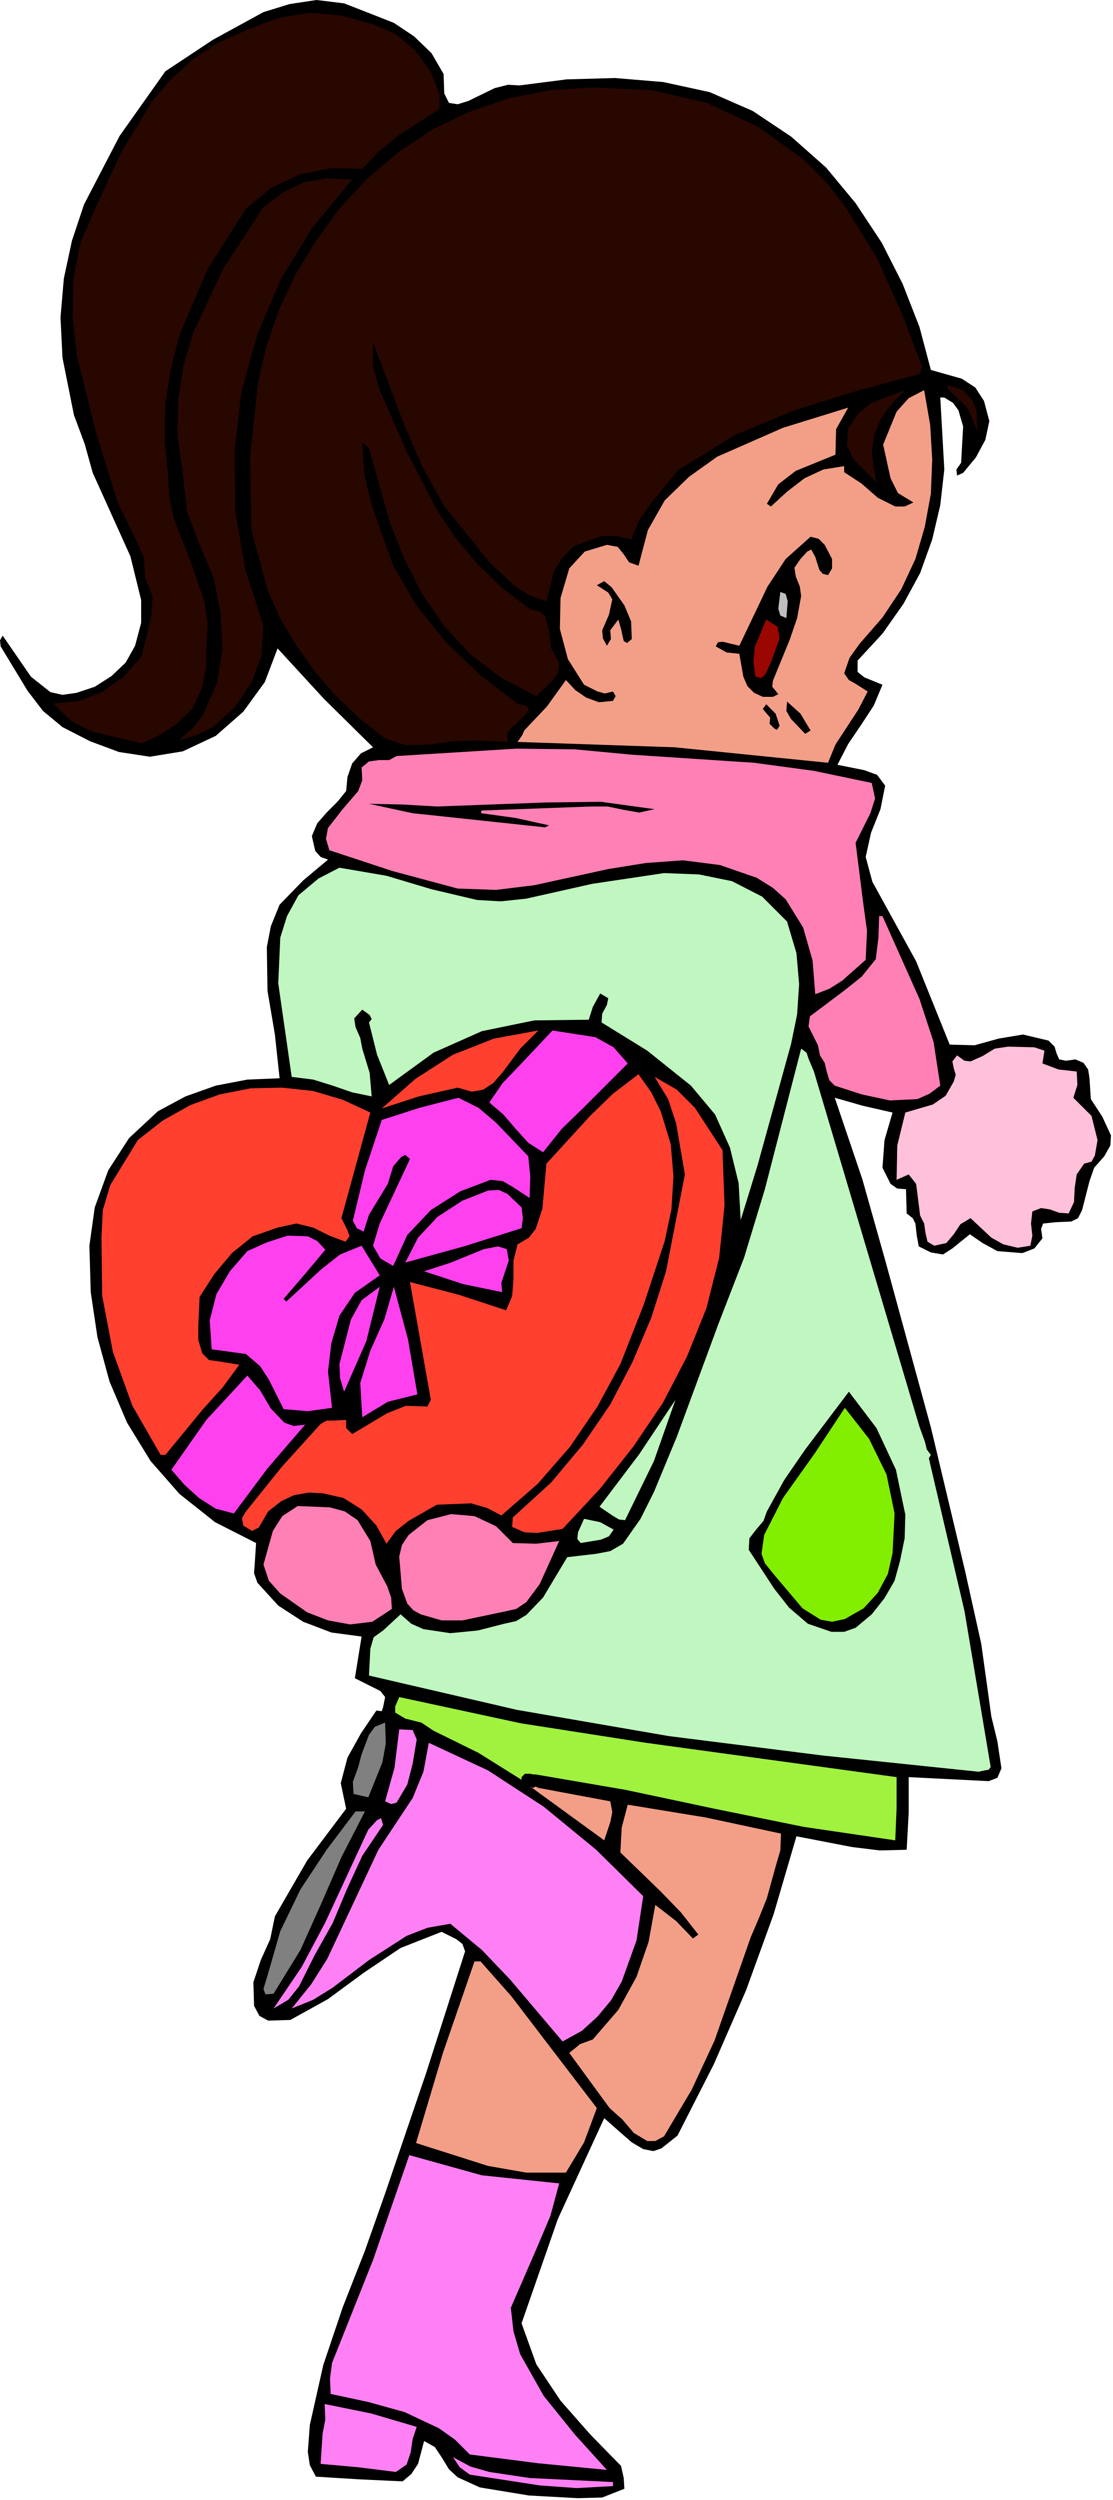 <?xml version="1.0" encoding="UTF-8" standalone="no"?>
<svg
   xmlns:dc="http://purl.org/dc/elements/1.1/"
   xmlns:cc="http://creativecommons.org/ns#"
   xmlns:rdf="http://www.w3.org/1999/02/22-rdf-syntax-ns#"
   xmlns:svg="http://www.w3.org/2000/svg"
   xmlns="http://www.w3.org/2000/svg"
   xmlns:sodipodi="http://sodipodi.sourceforge.net/DTD/sodipodi-0.dtd"
   xmlns:inkscape="http://www.inkscape.org/namespaces/inkscape"
   version="1.0"
   width="42.062mm"
   height="94.412mm"
   id="svg106"
   sodipodi:docname="JSFES001.WMF">
  <sodipodi:namedview
     pagecolor="#ffffff"
     bordercolor="#666666"
     borderopacity="1"
     objecttolerance="10"
     gridtolerance="10"
     guidetolerance="10"
     inkscape:pageopacity="0"
     inkscape:pageshadow="2"
     inkscape:window-width="640"
     inkscape:window-height="480"
     id="namedview108" />
  <defs
     id="defs6">
    <clipPath
       clipPathUnits="userSpaceOnUse"
       id="clipWmfPath1">
      <path
         d="M 0,0 L 158.88,0 L 158.88,356.736 L 0,356.736 z"
         id="path2" />
    </clipPath>
    <pattern
       id="WMFhbasepattern"
       patternUnits="userSpaceOnUse"
       width="6"
       height="6"
       x="0"
       y="0" />
  </defs>
  <path
     style="fill:#000000;fill-rule:evenodd;fill-opacity:1;stroke:none;"
     clip-path="url(#clipWmfPath1)"
     d="  M 63.36,10.56   L 63.456,13.344   L 64.128,14.688   L 65.376,14.88   L 66.912,14.4   L 70.656,12.576   L 72.576,12.096   L 74.208,12.192   L 80.928,11.328   L 87.84,11.136   L 94.752,11.712   L 101.376,13.152   L 107.52,15.84   L 112.992,19.488   L 117.984,23.904   L 122.208,28.992   L 125.952,34.656   L 128.928,40.512   L 131.328,46.656   L 132.96,52.8   L 137.376,54.048   L 139.296,55.296   L 140.544,57.216   L 141.312,60.096   L 140.736,62.784   L 139.392,65.28   L 137.568,67.488   L 136.704,67.872   L 136.608,67.008   L 137.28,66.048   L 137.568,60.864   L 136.896,58.56   L 136.128,57.504   L 134.88,56.736   L 134.304,56.736   L 134.88,67.008   L 134.304,72.096   L 133.152,76.992   L 131.424,81.792   L 129.024,86.208   L 126.048,90.432   L 122.496,94.272   L 122.496,95.904   L 123.456,96.672   L 126.048,97.728   L 124.8,100.704   L 122.976,103.488   L 121.152,106.176   L 119.616,109.152   L 123.456,109.92   L 125.28,110.592   L 126.432,112.128   L 125.76,115.488   L 124.416,118.848   L 123.648,122.304   L 124.608,125.856   L 130.848,137.184   L 135.648,149.088   L 139.2,149.184   L 142.656,148.224   L 146.112,147.648   L 149.76,148.512   L 150.624,149.376   L 150.912,150.336   L 151.296,151.2   L 152.256,151.392   L 153.6,151.2   L 154.752,151.68   L 155.424,152.64   L 155.616,153.888   L 155.808,156.864   L 157.44,159.36   L 158.688,162.048   L 158.592,163.488   L 157.728,165.024   L 156.288,166.656   L 155.616,168.576   L 154.56,172.704   L 153.984,173.856   L 153.024,174.336   L 150.816,174.432   L 148.992,174.624   L 148.704,175.392   L 148.896,176.736   L 147.744,178.176   L 146.016,178.848   L 142.464,178.56   L 140.352,177.408   L 138.528,176.16   L 136.032,178.176   L 134.688,179.04   L 132.96,178.752   L 131.232,177.888   L 130.944,176.352   L 130.752,174.624   L 130.368,173.856   L 129.504,173.184   L 129.408,169.728   L 128.16,169.632   L 127.2,168.96   L 126.048,166.656   L 126.336,162.72   L 127.488,158.784   L 123.264,157.824   L 119.232,156.672   L 123.168,168.288   L 126.528,180.192   L 132.96,203.712   L 137.856,224.256   L 140.16,234.624   L 141.6,244.992   L 142.464,248.544   L 143.04,252.384   L 142.464,253.728   L 141.216,254.208   L 129.792,253.632   L 129.792,258.72   L 129.504,264   L 125.664,264.096   L 121.728,263.616   L 113.76,262.08   L 110.496,273.216   L 106.56,284.064   L 101.952,294.624   L 96.768,304.8   L 94.464,306.624   L 93.312,307.008   L 91.872,306.72   L 90.24,305.76   L 88.8,304.512   L 86.304,302.304   L 79.68,316.704   L 74.496,331.584   L 76.608,337.44   L 80.064,342.624   L 84.288,347.424   L 88.704,351.936   L 89.088,353.664   L 89.184,355.2   L 86.016,356.448   L 82.56,356.544   L 75.552,356.16   L 68.544,355.008   L 65.376,353.568   L 64.128,352.416   L 63.072,350.688   L 62.112,349.248   L 60.576,348.384   L 59.712,351.648   L 58.752,353.088   L 57.504,354.144   L 51.36,353.856   L 45.12,353.472   L 44.256,351.84   L 43.968,349.92   L 44.256,346.08   L 46.176,337.536   L 48.96,329.28   L 52.128,321.216   L 55.008,313.056   L 60.864,295.872   L 66.432,278.496   L 66.048,277.44   L 65.184,276.768   L 63.072,275.712   L 57.216,278.016   L 51.936,281.568   L 46.848,285.312   L 41.472,288.288   L 38.304,288.384   L 37.056,287.712   L 36.288,286.272   L 36.192,282.912   L 37.248,279.744   L 38.592,276.768   L 39.264,273.504   L 43.872,265.536   L 49.44,258.144   L 48.672,254.496   L 49.632,250.848   L 51.552,247.392   L 53.76,244.128   L 54.528,244.224   L 54.72,243.648   L 55.008,242.208   L 54.336,241.344   L 53.184,240.768   L 50.688,239.52   L 51.648,233.568   L 47.328,232.992   L 43.296,231.456   L 39.744,229.152   L 36.768,225.888   L 36.288,224.544   L 36.384,223.2   L 36.576,220.224   L 30.72,217.248   L 25.632,213.216   L 21.504,208.512   L 18.144,203.04   L 15.648,197.184   L 13.92,190.848   L 12.96,184.416   L 12.768,177.792   L 13.536,172.32   L 15.456,167.04   L 18.432,162.432   L 22.56,158.592   L 26.496,156.48   L 30.816,154.944   L 35.328,154.08   L 39.936,153.888   L 39.264,147.648   L 38.208,141.408   L 38.112,135.168   L 38.688,132.192   L 39.936,129.12   L 43.296,125.664   L 46.848,122.688   L 45.792,122.304   L 45.024,121.44   L 44.544,119.328   L 45.312,117.504   L 46.656,115.968   L 48.192,114.432   L 49.44,112.896   L 49.632,110.88   L 50.304,108.96   L 51.552,107.52   L 53.28,106.656   L 46.272,99.744   L 39.648,92.544   L 37.824,97.344   L 34.752,101.568   L 30.816,105.024   L 26.112,107.232   L 21.408,108   L 16.992,107.328   L 12.864,105.792   L 8.928,103.776   L 6.144,101.472   L 3.936,98.592   L 0.096,92.256   L 0,91.392   L 0.384,90.72   L 4.416,96.576   L 7.2,98.784   L 8.928,99.168   L 10.944,98.88   L 13.536,98.016   L 15.936,96.48   L 17.952,94.56   L 19.296,92.16   L 20.16,88.896   L 20.16,85.632   L 18.624,79.392   L 13.248,67.488   L 12.096,63.36   L 10.56,59.232   L 8.928,51.072   L 8.64,45.312   L 9.12,39.744   L 10.272,34.368   L 12,29.184   L 17.088,19.392   L 23.616,10.176   L 30.432,5.664   L 37.632,1.728   L 41.376,0.576   L 45.216,0   L 49.152,0.48   L 53.088,2.016   L 56.256,3.264   L 59.136,5.184   L 61.632,7.584   L 63.36,10.56  z "
     id="path8" />
  <path
     style="fill:#270700;fill-rule:evenodd;fill-opacity:1;stroke:none;"
     clip-path="url(#clipWmfPath1)"
     d="  M 62.784,13.44   L 62.784,15.552   L 56.832,19.392   L 54.144,21.6   L 51.744,24.096   L 47.328,24   L 42.912,24.864   L 38.784,26.784   L 35.136,29.76   L 29.664,38.4   L 25.632,47.808   L 24.384,52.8   L 23.616,57.696   L 23.52,62.784   L 24,67.776   L 24.192,71.04   L 24.864,74.112   L 27.168,79.968   L 29.184,85.824   L 29.664,88.896   L 29.472,92.16   L 29.472,95.232   L 28.8,98.304   L 27.456,101.184   L 25.152,103.392   L 22.752,104.928   L 20.256,106.08   L 13.248,104.448   L 10.176,102.912   L 7.584,100.416   L 11.328,100.032   L 14.688,98.688   L 17.664,96.576   L 20.256,93.6   L 21.6,87.936   L 21.792,85.152   L 20.736,82.464   L 20.544,79.584   L 19.392,76.992   L 16.8,71.712   L 13.632,61.44   L 10.944,50.592   L 10.368,45.216   L 10.464,39.84   L 11.52,34.56   L 13.728,29.472   L 17.28,21.792   L 21.696,14.496   L 24.48,11.232   L 27.552,8.448   L 31.104,6.144   L 35.136,4.32   L 39.648,2.592   L 44.16,1.824   L 48.768,2.208   L 53.28,3.456   L 56.448,4.8   L 59.328,7.2   L 61.536,10.272   L 62.784,13.44  z "
     id="path10" />
  <path
     style="fill:#270700;fill-rule:evenodd;fill-opacity:1;stroke:none;"
     clip-path="url(#clipWmfPath1)"
     d="  M 50.304,25.632   L 44.64,32.448   L 40.128,39.84   L 36.768,47.712   L 34.464,55.968   L 33.504,64.512   L 33.6,72.96   L 35.04,81.312   L 37.632,89.28   L 37.344,93.6   L 35.904,97.44   L 33.6,100.896   L 30.432,103.776   L 28.032,104.928   L 25.536,105.696   L 27.456,103.968   L 28.992,102.048   L 31.008,97.44   L 31.776,92.544   L 31.488,87.456   L 30.528,82.464   L 28.512,77.76   L 26.688,72.96   L 26.112,67.488   L 25.344,62.208   L 25.44,57.12   L 26.208,52.128   L 27.648,47.328   L 31.968,38.208   L 37.632,29.568   L 40.416,27.456   L 43.392,26.016   L 46.752,25.44   L 50.304,25.632  z "
     id="path12" />
  <path
     style="fill:#270700;fill-rule:evenodd;fill-opacity:1;stroke:none;"
     clip-path="url(#clipWmfPath1)"
     d="  M 139.488,58.56   L 139.584,61.536   L 138.24,58.272   L 135.36,55.488   L 135.264,54.912   L 137.568,55.68   L 138.816,57.024   L 139.488,58.56  z "
     id="path14" />
  <path
     style="fill:#270700;fill-rule:evenodd;fill-opacity:1;stroke:none;"
     clip-path="url(#clipWmfPath1)"
     d="  M 129.312,55.68   L 127.392,57.6   L 125.856,59.712   L 124.896,62.016   L 124.512,64.512   L 124.8,66.72   L 125.184,68.832   L 121.92,65.568   L 120.96,63.552   L 121.152,61.152   L 122.496,59.136   L 124.416,57.504   L 129.312,55.68  z "
     id="path16" />
  <path
     style="fill:#ff80b5;fill-rule:evenodd;fill-opacity:1;stroke:none;"
     clip-path="url(#clipWmfPath1)"
     d="  M 124.512,111.744   L 124.992,113.952   L 124.32,116.064   L 122.208,120.288   L 123.264,128.64   L 123.84,132.864   L 123.648,136.992   L 120.288,139.968   L 118.464,141.12   L 116.448,141.888   L 116.064,137.088   L 114.72,132.384   L 112.224,128.352   L 110.4,126.72   L 108.096,125.28   L 102.816,123.456   L 97.536,122.784   L 92.256,123.168   L 86.88,124.032   L 76.32,126.336   L 70.848,127.008   L 65.376,126.816   L 56.064,124.32   L 47.04,121.344   L 46.56,119.712   L 46.848,118.176   L 48.864,115.584   L 51.168,112.896   L 51.744,111.36   L 51.648,109.536   L 52.704,108.672   L 54.144,108.48   L 55.584,108.48   L 56.64,107.904   L 73.728,106.848   L 82.08,106.944   L 90.24,107.712   L 107.712,108.864   L 116.256,110.016   L 124.512,111.744  z "
     id="path18" />
  <path
     style="fill:#000000;fill-rule:evenodd;fill-opacity:1;stroke:none;"
     clip-path="url(#clipWmfPath1)"
     d="  M 93.504,115.488   L 91.296,115.968   L 89.088,115.584   L 86.784,115.104   L 84.384,115.104   L 68.736,115.68   L 68.736,116.064   L 73.632,116.736   L 78.432,117.792   L 77.856,118.08   L 65.28,116.736   L 58.944,116.064   L 52.704,114.72   L 57.408,114.816   L 62.4,115.104   L 78.048,114.528   L 85.824,114.432   L 93.504,115.488  z "
     id="path20" />
  <path
     style="fill:#c0f6bf;fill-rule:evenodd;fill-opacity:1;stroke:none;"
     clip-path="url(#clipWmfPath1)"
     d="  M 75.168,128.256   L 84.576,126.144   L 94.848,124.608   L 99.84,124.8   L 104.544,125.76   L 108.864,127.968   L 112.416,131.52   L 113.76,136.032   L 114.144,140.448   L 113.856,144.768   L 112.992,148.992   L 108.192,166.368   L 105.792,174.144   L 105.504,168.864   L 104.256,163.776   L 102.144,159.072   L 98.688,154.944   L 92.448,149.952   L 85.92,145.92   L 86.016,144.672   L 86.688,143.424   L 86.88,142.464   L 85.728,141.792   L 84.672,143.712   L 84.096,145.536   L 76.32,145.632   L 68.832,147.168   L 61.92,150.24   L 55.584,154.848   L 53.856,150.528   L 52.704,145.92   L 53.088,145.44   L 52.8,144.864   L 51.744,144.096   L 50.592,145.344   L 50.784,146.592   L 51.456,148.128   L 51.744,149.664   L 52.8,153.12   L 53.088,156.48   L 50.304,155.904   L 47.52,154.944   L 44.736,154.08   L 41.664,153.696   L 39.744,140.352   L 40.032,133.824   L 40.992,130.752   L 42.624,127.776   L 45.504,125.376   L 48.48,123.84   L 55.2,124.992   L 61.632,126.912   L 68.16,128.448   L 71.52,128.64   L 75.168,128.256  z "
     id="path22" />
  <path
     style="fill:#ff80b5;fill-rule:evenodd;fill-opacity:1;stroke:none;"
     clip-path="url(#clipWmfPath1)"
     d="  M 126.048,130.752   L 131.328,142.56   L 133.344,148.704   L 134.304,154.944   L 132.768,156.096   L 131.04,156.864   L 127.104,157.056   L 123.072,156.192   L 119.232,154.944   L 118.464,154.176   L 118.08,152.928   L 117.792,151.68   L 117.12,150.624   L 116.832,149.184   L 116.16,147.84   L 115.488,146.496   L 115.68,145.056   L 120.672,141.312   L 123.072,139.392   L 125.088,136.896   L 125.472,133.824   L 125.568,130.752   L 126.048,130.752  z "
     id="path24" />
  <path
     style="fill:#ff402f;fill-rule:evenodd;fill-opacity:1;stroke:none;"
     clip-path="url(#clipWmfPath1)"
     d="  M 76.896,147.072   L 74.304,149.664   L 71.808,153.024   L 70.464,154.56   L 69.024,155.52   L 67.392,155.808   L 65.376,155.232   L 59.808,156.48   L 54.528,158.208   L 59.328,153.984   L 64.704,150.528   L 70.56,148.224   L 76.896,147.072  z "
     id="path26" />
  <path
     style="fill:#ff40ee;fill-rule:evenodd;fill-opacity:1;stroke:none;"
     clip-path="url(#clipWmfPath1)"
     d="  M 89.664,151.776   L 83.424,158.016   L 80.256,161.088   L 77.568,164.448   L 75.456,163.104   L 73.632,161.088   L 71.904,159.072   L 69.888,157.344   L 71.808,154.56   L 74.304,151.968   L 78.912,147.072   L 85.056,148.032   L 87.648,149.472   L 89.664,151.776  z "
     id="path28" />
  <path
     style="fill:#ffc0da;fill-rule:evenodd;fill-opacity:1;stroke:none;"
     clip-path="url(#clipWmfPath1)"
     d="  M 148.896,151.776   L 151.2,152.64   L 153.792,152.928   L 153.888,154.848   L 153.312,156.672   L 155.904,159.264   L 156.768,162.72   L 156.384,164.928   L 155.904,165.792   L 154.848,166.08   L 153.792,167.616   L 153.504,169.536   L 153.408,171.552   L 152.64,173.184   L 151.296,173.088   L 149.952,172.608   L 148.704,172.416   L 147.456,172.896   L 147.264,174.624   L 147.456,176.352   L 147.168,177.792   L 145.344,178.08   L 143.328,177.6   L 141.6,176.64   L 138.624,173.856   L 137.184,174.72   L 136.224,176.16   L 135.168,177.408   L 133.44,177.792   L 132.48,177.216   L 132.192,175.968   L 132,174.624   L 131.424,173.472   L 131.04,170.4   L 130.848,168.96   L 129.792,167.616   L 128.064,168.384   L 128.16,163.488   L 129.312,158.784   L 133.248,157.632   L 135.072,156.384   L 136.224,154.368   L 136.512,153.408   L 136.224,152.448   L 136.032,151.488   L 136.704,150.624   L 137.76,151.392   L 138.624,151.488   L 140.352,150.72   L 142.08,149.664   L 144,149.376   L 147.744,149.472   L 149.184,149.952   L 148.896,151.776  z "
     id="path30" />
  <path
     style="fill:#c0f6bf;fill-rule:evenodd;fill-opacity:1;stroke:none;"
     clip-path="url(#clipWmfPath1)"
     d="  M 116.256,152.928   L 131.328,203.616   L 132.096,205.728   L 132.384,206.88   L 132.96,207.648   L 132.672,208.128   L 137.76,229.92   L 141.504,252.192   L 141.216,252.576   L 140.64,252.672   L 139.776,252.864   L 117.6,250.56   L 95.52,247.776   L 73.824,244.032   L 52.704,239.136   L 52.896,235.296   L 53.376,233.664   L 54.72,232.704   L 55.968,231.552   L 57.216,230.4   L 58.752,231.744   L 60.48,232.512   L 64.32,233.088   L 68.256,232.704   L 72,231.744   L 73.728,231.36   L 75.168,230.496   L 77.568,228   L 81.024,222.24   L 85.152,221.76   L 87.168,221.376   L 88.992,220.32   L 91.488,216.768   L 93.408,212.928   L 96.672,205.056   L 102.624,188.928   L 106.272,179.52   L 109.248,169.728   L 114.432,149.664   L 115.2,150.24   L 115.488,151.104   L 116.256,152.928  z "
     id="path32" />
  <path
     style="fill:#ff402f;fill-rule:evenodd;fill-opacity:1;stroke:none;"
     clip-path="url(#clipWmfPath1)"
     d="  M 94.368,158.592   L 95.808,163.296   L 96.192,167.904   L 95.904,172.608   L 94.944,177.12   L 91.968,186.144   L 88.608,194.688   L 85.344,200.736   L 81.408,206.496   L 76.8,211.776   L 71.616,216.288   L 69.6,215.232   L 67.296,214.56   L 62.4,214.752   L 58.368,217.056   L 56.544,218.496   L 55.2,220.32   L 53.76,217.728   L 51.648,215.424   L 49.056,213.792   L 46.08,213.12   L 44.064,213.024   L 41.952,213.408   L 40.128,214.272   L 38.304,215.712   L 36.96,218.016   L 36,218.496   L 34.752,217.728   L 34.56,216.672   L 35.136,215.712   L 40.224,209.376   L 45.792,203.232   L 46.656,202.752   L 47.52,202.752   L 49.44,202.656   L 49.44,203.808   L 50.304,204.672   L 55.296,201.696   L 57.984,200.64   L 61.056,200.736   L 61.536,199.776   L 58.56,182.976   L 65.568,184.8   L 72.288,187.008   L 73.152,184.992   L 73.344,182.496   L 73.344,179.904   L 73.92,177.6   L 75.552,176.64   L 76.512,175.392   L 77.472,172.512   L 78.048,166.08   L 84.288,159.264   L 87.552,156.096   L 91.2,153.312   L 93.024,155.904   L 94.368,158.592  z "
     id="path34" />
  <path
     style="fill:#ff402f;fill-rule:evenodd;fill-opacity:1;stroke:none;"
     clip-path="url(#clipWmfPath1)"
     d="  M 103.2,164.16   L 103.488,172.032   L 102.72,179.52   L 100.896,186.72   L 98.112,193.632   L 94.656,200.256   L 90.432,206.496   L 85.728,212.448   L 80.352,218.208   L 76.704,218.784   L 74.88,218.688   L 73.152,217.92   L 73.248,216.576   L 78.72,211.584   L 83.232,206.208   L 87.168,200.448   L 90.336,194.4   L 93.024,188.064   L 95.136,181.44   L 97.824,167.616   L 96.576,160.32   L 95.424,156.864   L 93.504,153.696   L 96.672,155.52   L 99.264,158.112   L 103.2,164.16  z "
     id="path36" />
  <path
     style="fill:#ff402f;fill-rule:evenodd;fill-opacity:1;stroke:none;"
     clip-path="url(#clipWmfPath1)"
     d="  M 52.896,158.784   L 48.768,173.856   L 49.632,175.584   L 49.92,176.448   L 49.344,177.216   L 47.04,176.352   L 44.736,175.2   L 42.336,174.624   L 39.648,175.2   L 36.096,176.448   L 33.12,178.848   L 30.624,181.824   L 28.512,185.088   L 28.32,189.216   L 28.32,191.232   L 28.896,193.152   L 29.856,194.112   L 31.296,194.304   L 34.176,194.784   L 31.776,198.048   L 28.992,201.12   L 23.616,207.648   L 22.944,207.648   L 18.912,200.64   L 16.128,192.96   L 14.592,184.896   L 14.496,176.544   L 14.688,172.704   L 15.744,169.152   L 19.68,162.72   L 23.232,159.936   L 27.168,157.728   L 31.392,156.192   L 35.808,155.328   L 40.32,155.232   L 44.736,155.712   L 48.96,156.96   L 52.896,158.784  z "
     id="path38" />
  <path
     style="fill:#ff40ee;fill-rule:evenodd;fill-opacity:1;stroke:none;"
     clip-path="url(#clipWmfPath1)"
     d="  M 75.456,165.024   L 75.744,167.904   L 75.648,170.976   L 73.152,169.344   L 71.808,168.576   L 70.08,168.384   L 65.76,170.016   L 61.536,172.704   L 58.176,176.256   L 56.16,180.672   L 54.336,179.616   L 53.28,177.792   L 54.24,174.624   L 55.68,171.552   L 58.56,165.408   L 57.888,164.832   L 57.312,165.12   L 56.16,166.464   L 55.392,168.96   L 54.048,171.168   L 52.704,173.376   L 51.936,175.776   L 50.976,175.296   L 50.4,174.24   L 52.128,167.04   L 54.528,159.84   L 59.904,158.112   L 65.472,156.672   L 68.352,158.112   L 70.848,160.224   L 75.456,165.024  z "
     id="path40" />
  <path
     style="fill:#ff40ee;fill-rule:evenodd;fill-opacity:1;stroke:none;"
     clip-path="url(#clipWmfPath1)"
     d="  M 74.496,172.32   L 74.688,173.856   L 74.496,175.296   L 66.24,177.888   L 57.888,180.192   L 59.712,176.64   L 62.496,173.664   L 66.048,171.36   L 69.696,169.92   L 71.232,169.824   L 72.48,170.4   L 74.496,172.32  z "
     id="path42" />
  <path
     style="fill:#ff40ee;fill-rule:evenodd;fill-opacity:1;stroke:none;"
     clip-path="url(#clipWmfPath1)"
     d="  M 46.464,178.368   L 43.488,181.92   L 40.512,185.376   L 40.896,185.76   L 45.888,181.152   L 48.576,179.04   L 51.648,177.792   L 54.24,182.016   L 50.688,184.512   L 48.48,187.776   L 47.328,191.712   L 46.848,195.744   L 47.424,200.928   L 43.968,201.408   L 40.512,201.12   L 38.4,196.896   L 37.152,194.976   L 35.136,193.248   L 30.24,192.576   L 29.952,188.448   L 30.912,184.704   L 32.832,181.44   L 35.328,178.56   L 38.112,177.312   L 41.088,176.352   L 43.968,176.448   L 45.312,177.12   L 46.464,178.368  z "
     id="path44" />
  <path
     style="fill:#ff40ee;fill-rule:evenodd;fill-opacity:1;stroke:none;"
     clip-path="url(#clipWmfPath1)"
     d="  M 71.616,183.072   L 71.712,184.416   L 66.144,183.264   L 60.576,181.44   L 64.416,180.192   L 69.12,178.272   L 71.136,177.888   L 72.384,178.272   L 72.672,179.904   L 71.616,183.072  z "
     id="path46" />
  <path
     style="fill:#ff40ee;fill-rule:evenodd;fill-opacity:1;stroke:none;"
     clip-path="url(#clipWmfPath1)"
     d="  M 54.24,183.648   L 52.32,191.424   L 49.152,198.624   L 48.576,196.704   L 48.48,194.688   L 50.112,188.352   L 51.648,185.568   L 54.24,183.648  z "
     id="path48" />
  <path
     style="fill:#ff40ee;fill-rule:evenodd;fill-opacity:1;stroke:none;"
     clip-path="url(#clipWmfPath1)"
     d="  M 59.616,199.008   L 55.392,200.064   L 51.744,202.272   L 51.456,197.376   L 52.896,192.768   L 54.912,188.256   L 56.256,183.648   L 58.272,191.136   L 59.616,199.008  z "
     id="path50" />
  <path
     style="fill:#ff40ee;fill-rule:evenodd;fill-opacity:1;stroke:none;"
     clip-path="url(#clipWmfPath1)"
     d="  M 43.584,203.328   L 38.208,209.568   L 33.408,216   L 30.816,215.328   L 28.416,213.792   L 26.304,211.872   L 24.48,209.76   L 29.472,202.656   L 35.328,196.32   L 37.152,198.432   L 38.688,201.024   L 40.608,203.04   L 41.952,203.52   L 43.584,203.328  z "
     id="path52" />
  <path
     style="fill:#000000;fill-rule:evenodd;fill-opacity:1;stroke:none;"
     clip-path="url(#clipWmfPath1)"
     d="  M 128.544,222.816   L 127.776,225.6   L 126.336,228.096   L 124.512,230.4   L 122.208,232.32   L 120.576,232.896   L 118.752,232.896   L 115.392,231.744   L 112.704,229.44   L 110.592,226.752   L 106.944,221.184   L 107.04,219.552   L 108,218.304   L 109.056,217.056   L 109.536,215.712   L 112.032,211.2   L 115.008,206.88   L 121.248,198.624   L 125.184,203.808   L 127.968,209.76   L 129.312,216.192   L 129.216,219.552   L 128.544,222.816  z "
     id="path54" />
  <path
     style="fill:#c0f6bf;fill-rule:evenodd;fill-opacity:1;stroke:none;"
     clip-path="url(#clipWmfPath1)"
     d="  M 89.28,216.96   L 88.416,216.864   L 87.456,216.288   L 85.632,215.04   L 91.296,207.552   L 96.48,199.776   L 93.408,208.512   L 89.28,216.96  z "
     id="path56" />
  <path
     style="fill:#82ef00;fill-rule:evenodd;fill-opacity:1;stroke:none;"
     clip-path="url(#clipWmfPath1)"
     d="  M 127.488,221.664   L 126.816,224.64   L 125.376,227.328   L 123.36,229.536   L 120.672,231.072   L 118.848,231.456   L 117.216,231.168   L 114.624,229.536   L 110.4,224.544   L 109.248,223.104   L 108.768,221.76   L 109.152,219.072   L 111.84,213.792   L 116.352,207.456   L 120.672,200.928   L 124.128,205.344   L 126.624,210.432   L 127.776,216   L 127.488,221.664  z "
     id="path58" />
  <path
     style="fill:#ff80b5;fill-rule:evenodd;fill-opacity:1;stroke:none;"
     clip-path="url(#clipWmfPath1)"
     d="  M 51.072,216.96   L 52.896,219.936   L 53.664,223.296   L 55.296,226.368   L 55.872,228   L 55.968,229.632   L 53.184,231.456   L 50.016,231.84   L 46.848,231.264   L 43.872,230.112   L 40.032,227.424   L 38.4,225.6   L 37.632,223.296   L 38.976,218.496   L 40.32,216.384   L 42.528,214.944   L 47.136,215.136   L 49.248,215.712   L 51.072,216.96  z "
     id="path60" />
  <path
     style="fill:#ff80b5;fill-rule:evenodd;fill-opacity:1;stroke:none;"
     clip-path="url(#clipWmfPath1)"
     d="  M 73.248,220.224   L 76.608,220.32   L 79.872,219.936   L 77.088,226.08   L 75.168,228.672   L 73.728,229.632   L 72,230.016   L 66.048,231.264   L 63.072,231.264   L 60.096,230.4   L 59.04,229.824   L 58.176,228.864   L 57.408,226.752   L 57.024,222.144   L 57.408,220.512   L 58.368,219.072   L 61.056,216.96   L 64.416,216.096   L 67.776,216.384   L 70.848,217.824   L 73.248,220.224  z "
     id="path62" />
  <path
     style="fill:#c0f6bf;fill-rule:evenodd;fill-opacity:1;stroke:none;"
     clip-path="url(#clipWmfPath1)"
     d="  M 87.648,218.304   L 86.976,219.264   L 85.824,219.744   L 82.944,220.224   L 82.464,219.648   L 82.56,218.688   L 83.424,216.768   L 85.728,217.248   L 87.648,218.304  z "
     id="path64" />
  <path
     style="fill:#808080;fill-rule:evenodd;fill-opacity:1;stroke:none;"
     clip-path="url(#clipWmfPath1)"
     d="  M 55.008,245.856   L 55.104,248.832   L 54.624,251.52   L 52.608,256.512   L 50.496,256.032   L 50.4,254.304   L 51.168,252.192   L 51.648,250.368   L 52.704,247.584   L 53.568,246.432   L 55.008,245.856  z "
     id="path66" />
  <path
     style="fill:#ff80f4;fill-rule:evenodd;fill-opacity:1;stroke:none;"
     clip-path="url(#clipWmfPath1)"
     d="  M 58.944,251.712   L 58.176,254.688   L 56.64,257.28   L 55.872,257.472   L 55.008,257.088   L 56.352,252.288   L 57.024,246.816   L 58.944,246.912   L 59.52,248.256   L 58.944,251.712  z "
     id="path68" />
  <path
     style="fill:#ff80f4;fill-rule:evenodd;fill-opacity:1;stroke:none;"
     clip-path="url(#clipWmfPath1)"
     d="  M 91.872,270.624   L 90.912,276.96   L 88.8,282.816   L 87.264,285.504   L 85.344,287.808   L 83.136,289.824   L 80.352,291.36   L 72.864,282.528   L 68.832,278.304   L 64.32,274.56   L 61.056,275.136   L 58.08,276.288   L 52.704,279.744   L 47.52,283.68   L 44.736,285.408   L 41.664,286.656   L 44.448,283.2   L 46.752,279.552   L 50.4,271.776   L 54.048,264   L 58.944,256.608   L 60.48,252.864   L 61.248,248.736   L 69.696,252.672   L 77.664,257.856   L 85.152,264   L 91.872,270.624  z "
     id="path70" />
  <path
     style="fill:#f39f88;fill-rule:evenodd;fill-opacity:1;stroke:none;"
     clip-path="url(#clipWmfPath1)"
     d="  M 111.552,261.696   L 111.456,264.096   L 110.784,266.4   L 109.536,270.912   L 108.384,273.792   L 107.232,276.48   L 102.048,291.264   L 98.784,298.272   L 94.848,304.896   L 93.6,305.568   L 92.448,305.568   L 90.528,304.416   L 88.896,302.496   L 87.072,300.864   L 81.312,292.992   L 82.848,291.744   L 84.672,291.072   L 88.32,286.848   L 90.912,282.144   L 92.64,277.152   L 93.6,271.872   L 96.576,274.176   L 98.976,276.672   L 99.744,276.096   L 97.248,272.928   L 94.368,269.952   L 88.608,264.384   L 88.8,260.832   L 89.664,257.568   L 100.8,259.392   L 111.552,261.696  z "
     id="path72" />
  <path
     style="fill:#808080;fill-rule:evenodd;fill-opacity:1;stroke:none;"
     clip-path="url(#clipWmfPath1)"
     d="  M 52.128,258.528   L 48.768,265.056   L 45.888,271.68   L 42.912,278.304   L 39.072,284.544   L 37.92,284.64   L 37.632,283.872   L 38.208,281.952   L 40.032,275.616   L 42.912,269.664   L 46.656,264   L 50.784,258.528   L 52.128,258.528  z "
     id="path74" />
  <path
     style="fill:#ff80f4;fill-rule:evenodd;fill-opacity:1;stroke:none;"
     clip-path="url(#clipWmfPath1)"
     d="  M 54.72,260.448   L 51.744,264.864   L 49.536,269.664   L 47.52,274.464   L 44.928,279.072   L 42.72,283.488   L 41.184,285.408   L 39.072,286.656   L 43.104,280.704   L 46.464,274.368   L 52.608,261.12   L 53.856,259.776   L 54.432,259.488   L 54.72,260.448  z "
     id="path76" />
  <path
     style="fill:#f39f88;fill-rule:evenodd;fill-opacity:1;stroke:none;"
     clip-path="url(#clipWmfPath1)"
     d="  M 68.64,279.936   L 73.056,284.928   L 77.088,290.208   L 85.248,300.864   L 83.424,305.76   L 80.832,310.08   L 75.168,310.08   L 69.696,309.12   L 59.424,305.856   L 63.264,292.992   L 67.776,279.936   L 68.64,279.936  z "
     id="path78" />
  <path
     style="fill:#ff80f4;fill-rule:evenodd;fill-opacity:1;stroke:none;"
     clip-path="url(#clipWmfPath1)"
     d="  M 79.872,311.616   L 78.624,316.224   L 76.8,320.544   L 72.96,329.376   L 73.344,332.736   L 74.304,336   L 77.664,341.952   L 82.08,347.424   L 86.688,352.512   L 76.8,351.552   L 67.104,350.304   L 64.992,348.192   L 62.688,346.56   L 57.792,344.256   L 52.608,342.816   L 47.232,341.664   L 47.136,339.456   L 47.424,337.248   L 53.28,322.56   L 58.464,307.584   L 68.832,310.464   L 79.872,311.616  z "
     id="path80" />
  <path
     style="fill:#ff80f4;fill-rule:evenodd;fill-opacity:1;stroke:none;"
     clip-path="url(#clipWmfPath1)"
     d="  M 59.52,346.368   L 58.944,348.096   L 58.656,350.016   L 58.08,351.744   L 56.544,352.8   L 51.168,352.128   L 45.792,351.648   L 46.08,347.328   L 46.464,345.312   L 46.368,343.104   L 52.992,344.448   L 59.52,346.368  z "
     id="path82" />
  <path
     style="fill:#ff80f4;fill-rule:evenodd;fill-opacity:1;stroke:none;"
     clip-path="url(#clipWmfPath1)"
     d="  M 87.552,354.24   L 87.552,354.816   L 82.368,355.104   L 77.088,354.72   L 67.104,353.184   L 65.664,352.128   L 64.704,350.688   L 67.2,352.032   L 69.888,352.8   L 75.648,353.664   L 87.552,354.24  z "
     id="path84" />
  <path
     style="fill:#270700;fill-rule:evenodd;fill-opacity:1;stroke:none;"
     clip-path="url(#clipWmfPath1)"
     d="  M 72.48,104.64   L 73.152,103.776   L 73.632,103.392   L 74.976,102.048   L 75.552,101.376   L 75.264,100.8   L 73.92,100.416   L 68.64,96.384   L 63.648,91.584   L 59.424,86.304   L 56.16,80.736   L 53.088,72.096   L 52.032,67.68   L 51.744,63.168   L 52.704,63.936   L 55.68,74.592   L 57.792,79.872   L 60.288,84.768   L 63.456,89.376   L 67.2,93.408   L 71.616,96.768   L 76.608,99.36   L 78.816,97.248   L 79.68,96.096   L 79.872,94.56   L 78.72,92.544   L 78.432,90.048   L 77.856,87.936   L 77.088,87.264   L 75.744,86.976   L 71.712,83.904   L 68.16,80.448   L 65.088,76.8   L 62.4,72.768   L 58.08,64.416   L 54.24,55.68   L 53.28,52.32   L 53.28,48.864   L 57.792,60.768   L 60.288,66.528   L 63.36,72.096   L 69.984,80.352   L 73.728,83.808   L 75.84,85.056   L 78.048,85.824   L 79.104,81.6   L 80.256,79.68   L 81.984,77.952   L 85.92,76.512   L 88.128,76.512   L 90.144,76.992   L 91.296,74.304   L 92.928,71.904   L 96.864,67.104   L 104.928,62.112   L 113.472,58.56   L 122.4,55.776   L 131.424,53.376   L 131.52,52.896   L 131.712,52.32   L 128.736,44.544   L 125.28,36.864   L 120.864,29.664   L 118.176,26.208   L 115.008,22.944   L 108.384,18.144   L 100.992,14.688   L 93.024,12.864   L 84.672,12.48   L 78.528,12.864   L 72.672,14.016   L 67.104,15.936   L 61.824,18.432   L 56.928,21.696   L 52.512,25.44   L 48.384,29.856   L 44.832,34.848   L 42.048,39.456   L 39.84,44.256   L 38.112,49.248   L 36.864,54.432   L 35.712,65.184   L 35.904,75.648   L 38.208,84.192   L 40.032,88.32   L 42.336,92.16   L 45.024,95.904   L 48,99.36   L 51.36,102.528   L 55.008,105.408   L 57.984,106.368   L 61.248,106.272   L 64.704,105.792   L 68.256,105.696   L 72.48,105.888   L 72.48,104.64  z "
     id="path86" />
  <path
     style="fill:#f39f88;fill-rule:evenodd;fill-opacity:1;stroke:none;"
     clip-path="url(#clipWmfPath1)"
     d="  M 120.576,96.096   L 121.344,93.888   L 122.784,91.872   L 126.048,88.128   L 128.736,84.096   L 130.752,79.776   L 132.096,75.168   L 132.96,70.464   L 133.152,65.568   L 132.864,60.672   L 132,55.68   L 129.792,56.832   L 128.064,58.752   L 126.144,63.456   L 127.2,68.256   L 128.256,70.368   L 130.464,71.712   L 129.216,72.288   L 127.872,72.288   L 125.376,71.04   L 123.072,69.024   L 120.576,67.392   L 120.576,66.528   L 117.6,67.008   L 114.912,68.256   L 112.416,70.176   L 110.112,72.288   L 109.536,71.904   L 111.168,69.12   L 113.664,67.2   L 119.328,64.896   L 119.424,61.248   L 121.152,58.176   L 111.84,61.056   L 102.432,65.184   L 98.4,68.064   L 94.944,71.424   L 92.544,75.648   L 91.2,80.736   L 89.856,80.256   L 89.088,79.104   L 88.224,78.048   L 86.688,77.76   L 83.52,78.72   L 81.312,81.12   L 80.064,85.344   L 79.968,89.76   L 81.12,94.08   L 83.424,97.728   L 85.344,98.688   L 86.4,98.976   L 87.552,98.688   L 87.936,99.36   L 87.552,100.032   L 85.536,100.224   L 83.712,99.552   L 82.176,98.496   L 80.832,97.056   L 78.144,100.8   L 74.88,104.256   L 74.592,104.928   L 73.92,105.888   L 96.384,106.656   L 118.272,108.864   L 119.328,106.272   L 120.96,103.776   L 122.592,101.28   L 123.936,98.688   L 122.112,97.536   L 121.248,97.056   L 120.576,96.096  z "
     id="path88" />
  <path
     style="fill:#000000;fill-rule:evenodd;fill-opacity:1;stroke:none;"
     clip-path="url(#clipWmfPath1)"
     d="  M 118.848,79.776   L 118.848,81.12   L 118.272,82.08   L 117.504,81.888   L 117.024,81.312   L 116.448,79.488   L 115.872,78.432   L 115.296,78.72   L 114.336,79.776   L 113.472,81.024   L 113.664,82.272   L 114.24,83.712   L 114.432,85.056   L 113.856,88.224   L 112.8,91.296   L 110.4,97.152   L 110.304,98.016   L 110.784,98.592   L 111.168,99.072   L 110.4,99.456   L 108.96,99.456   L 107.712,98.88   L 106.752,97.92   L 106.176,96.576   L 105.6,93.312   L 103.776,93.12   L 102.24,92.256   L 102.528,91.68   L 103.2,91.584   L 105.6,92.16   L 109.632,83.712   L 112.224,79.776   L 115.776,76.608   L 116.928,76.896   L 117.792,77.76   L 118.848,79.776  z "
     id="path90" />
  <path
     style="fill:#bfbfbf;fill-rule:evenodd;fill-opacity:1;stroke:none;"
     clip-path="url(#clipWmfPath1)"
     d="  M 112.32,88.224   L 111.456,87.84   L 111.168,86.88   L 111.456,84.48   L 112.224,84.768   L 112.512,85.824   L 112.32,88.224  z "
     id="path92" />
  <path
     style="fill:#990700;fill-rule:evenodd;fill-opacity:1;stroke:none;"
     clip-path="url(#clipWmfPath1)"
     d="  M 110.112,94.56   L 109.344,96.192   L 108.768,96.768   L 107.904,96.576   L 107.616,94.464   L 107.808,92.352   L 109.44,88.416   L 111.072,89.472   L 111.36,91.104   L 110.112,94.56  z "
     id="path94" />
  <path
     style="fill:#000000;fill-rule:evenodd;fill-opacity:1;stroke:none;"
     clip-path="url(#clipWmfPath1)"
     d="  M 115.776,104.256   L 115.008,104.736   L 112.992,102.624   L 112.32,101.472   L 112.416,100.128   L 114.336,101.856   L 115.776,104.256  z "
     id="path96" />
  <path
     style="fill:#000000;fill-rule:evenodd;fill-opacity:1;stroke:none;"
     clip-path="url(#clipWmfPath1)"
     d="  M 111.36,103.584   L 110.976,104.16   L 110.592,103.968   L 109.92,103.296   L 110.016,102.432   L 109.44,101.76   L 108.96,101.184   L 109.44,100.512   L 110.784,101.856   L 111.36,103.584  z "
     id="path98" />
  <path
     style="fill:#000000;fill-rule:evenodd;fill-opacity:1;stroke:none;"
     clip-path="url(#clipWmfPath1)"
     d="  M 90.24,91.2   L 89.568,91.776   L 89.088,91.488   L 88.704,89.76   L 88.32,88.416   L 87.168,89.952   L 87.264,91.2   L 86.688,92.16   L 86.112,91.104   L 86.016,89.952   L 86.976,87.744   L 87.456,85.536   L 86.88,84.576   L 85.248,83.52   L 86.304,82.944   L 87.36,83.808   L 89.184,86.4   L 90.144,88.704   L 90.24,91.2  z "
     id="path100" />
  <path
     style="fill:#f39f88;fill-rule:evenodd;fill-opacity:1;stroke:none;"
     clip-path="url(#clipWmfPath1)"
     d="  M 76.896,255.168   L 76.512,254.976   L 76.128,255.168   L 75.744,254.976   L 86.304,262.656   L 87.168,260.064   L 87.456,258.624   L 87.168,257.088   L 76.896,255.168  z "
     id="path102" />
  <path
     style="fill:#a0f23f;fill-rule:evenodd;fill-opacity:1;stroke:none;"
     clip-path="url(#clipWmfPath1)"
     d="  M 128.064,253.632   L 92.256,248.736   L 74.4,245.952   L 57.024,242.208   L 56.448,243.552   L 56.448,244.416   L 57.888,245.28   L 60.192,245.856   L 61.92,247.008   L 68.352,250.176   L 74.496,254.016   L 74.496,253.632   L 74.976,253.152   L 75.744,253.152   L 76.128,253.248   L 76.512,253.248   L 89.376,255.456   L 102.048,258.144   L 114.816,260.736   L 127.872,262.656   L 128.064,258.048   L 128.064,253.632  z "
     id="path104" />
</svg>
